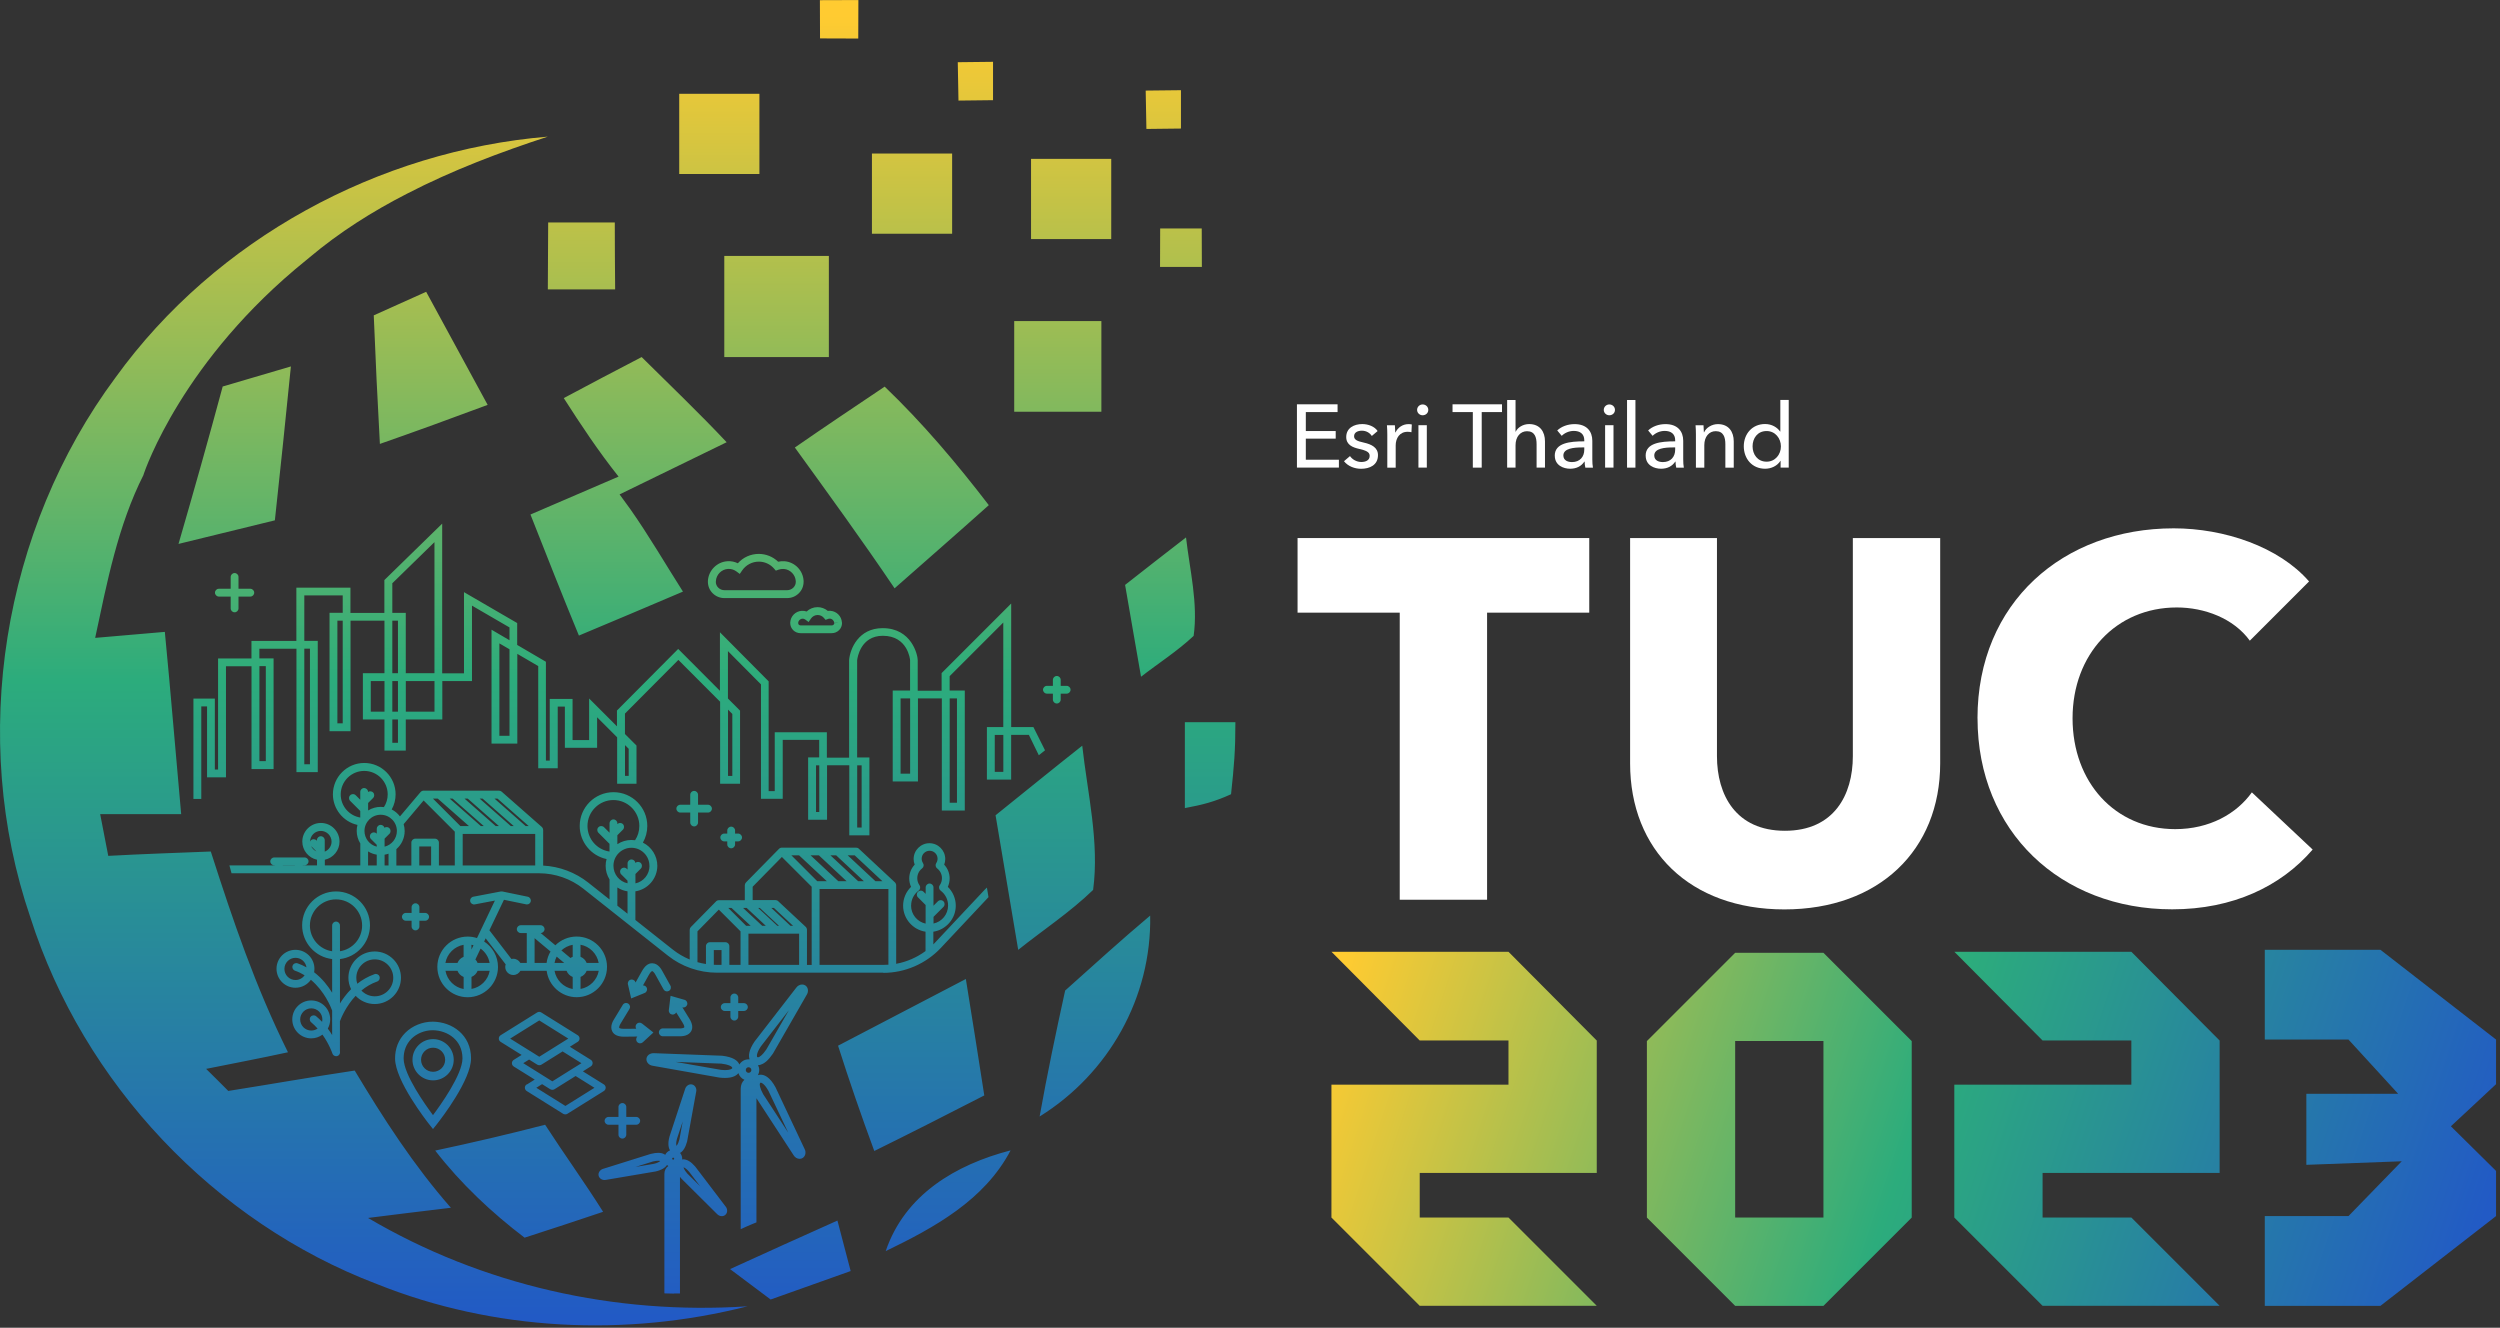<?xml version="1.0" encoding="UTF-8"?>
<svg xmlns="http://www.w3.org/2000/svg" width="563" height="299" viewBox="0 0 563 299" fill="none">
  <rect x="0" y="0" width="563" height="299" fill="#333333" stroke="none"/>
  <g clip-path="url(#clip0_62_5559)">
    <path d="M299.84 214.34H339.71L359.59 234.33V264.14H319.72V274.19H339.71L359.59 294.07H319.72L299.84 274.19V244.26H339.71V234.32H319.72L299.84 214.33V214.34ZM410.64 214.57L430.52 234.45V274.2L410.64 294.08H390.76L370.88 274.2V234.45L390.76 214.57H410.64ZM410.64 254.32V234.44H390.76V274.19H410.64V254.31V254.32ZM440.11 214.34H479.98L499.86 234.33V264.14H459.99V274.19H479.98L499.86 294.07H459.99L440.11 274.19V244.26H479.98V234.32H459.99L440.11 214.33V214.34ZM562.11 263.69V273.86L536.07 294.08H510.03V273.86H528.88L540.87 261.52L519.39 262.32V246.33H540.07L528.88 234.11H510.03V213.89H536.07L562.11 234.11V244.16L551.94 253.64L562.11 263.69Z" fill="url(#paint0_linear_62_5559)"></path>
    <path d="M315.22 202.62V137.97H292.21V121.17H357.9V137.97H334.89V202.62H315.22Z" fill="white"></path>
    <path d="M367.1 171.9V121.17H386.66V170.29C386.66 179.03 390.92 187.09 401.96 187.09C413 187.09 417.26 179.04 417.26 170.29V121.17H436.93V171.9C436.93 191.46 423.13 204.8 401.84 204.8C380.55 204.8 367.1 191.46 367.1 171.9Z" fill="white"></path>
    <path d="M445.33 161.78C445.33 135.67 464.66 118.98 489.51 118.98C500.9 118.98 513.21 123.12 520 130.94L506.66 144.28C502.98 139.22 496.42 136.8 490.21 136.8C476.52 136.8 466.74 147.38 466.74 161.76C466.74 176.14 476.29 186.72 489.86 186.72C497.57 186.72 503.67 183.27 507.12 178.44L520.81 191.32C513.68 199.6 502.86 204.78 489.17 204.78C464.09 204.78 445.34 187.29 445.34 161.75L445.33 161.78Z" fill="white"></path>
    <path d="M292.07 105.31V91.05H301.22V92.8H294.07V97.07H300.8V98.78H294.07V103.53H301.52V105.3H292.07V105.31Z" fill="white"></path>
    <path d="M302.67 103.86L304.02 102.71C304.52 103.45 305.49 104.04 306.56 104.04C307.51 104.04 308.45 103.7 308.45 102.65C308.45 101.76 307.58 101.44 305.95 101.06C304.68 100.76 303.17 100.21 303.17 98.42C303.17 96.37 304.96 95.5 306.78 95.5C308.13 95.5 309.56 96.04 310.24 97.07L308.93 98.18C308.51 97.5 307.68 96.99 306.71 96.99C305.84 96.99 304.94 97.33 304.94 98.24C304.94 99.05 305.67 99.35 307.12 99.67C308.93 100.07 310.32 100.82 310.32 102.49C310.32 104.75 308.45 105.57 306.51 105.57C305.06 105.57 303.57 105.01 302.66 103.86H302.67Z" fill="white"></path>
    <path d="M312.42 105.31V97.82C312.42 97.32 312.4 96.39 312.34 95.77H314.13C314.17 96.25 314.21 96.98 314.21 97.38H314.27C314.79 96.27 315.9 95.51 317.19 95.51C317.45 95.51 317.71 95.53 317.94 95.59L317.86 97.34C317.62 97.28 317.3 97.24 316.99 97.24C315.18 97.24 314.31 98.71 314.31 100.3V105.32H312.42V105.31Z" fill="white"></path>
    <path d="M319.13 92.31C319.13 91.63 319.69 91.08 320.38 91.08C321.07 91.08 321.65 91.6 321.65 92.31C321.65 93.02 321.07 93.52 320.38 93.52C319.69 93.52 319.13 92.98 319.13 92.31ZM319.43 105.3V95.75H321.32V105.3H319.43Z" fill="white"></path>
    <path d="M331.68 105.31V92.8H327.11V91.05H338.25V92.8H333.68V105.31H331.69H331.68Z" fill="white"></path>
    <path d="M339.41 105.31V90.08H341.3V97.21H341.34C341.78 96.26 342.99 95.5 344.36 95.5C346.82 95.5 347.93 97.25 347.93 99.39V105.31H346.04V100.03C346.04 98.48 345.64 97.11 343.88 97.11C342.39 97.11 341.3 98.36 341.3 100.25V105.31H339.41Z" fill="white"></path>
    <path d="M350.13 102.61C350.13 99.75 353.51 99.39 356.72 99.39H356.78V99.13C356.78 97.72 355.83 97.04 354.42 97.04C353.35 97.04 352.35 97.5 351.7 98.15L350.69 96.94C351.62 96.05 353.05 95.51 354.6 95.51C357.34 95.51 358.59 97.14 358.59 99.26V103.43C358.59 104.07 358.63 104.86 358.73 105.32H357.02C356.92 104.9 356.86 104.39 356.86 103.95H356.8C356.12 104.98 355.03 105.56 353.6 105.56C352.09 105.56 350.14 104.81 350.14 102.62L350.13 102.61ZM356.78 101.26V100.76H356.32C354.45 100.76 352.07 100.96 352.07 102.57C352.07 103.7 353.08 104.06 354.02 104.06C355.79 104.06 356.78 102.87 356.78 101.26Z" fill="white"></path>
    <path d="M361.17 92.31C361.17 91.63 361.73 91.08 362.42 91.08C363.11 91.08 363.69 91.6 363.69 92.31C363.69 93.02 363.11 93.52 362.42 93.52C361.73 93.52 361.17 92.98 361.17 92.31ZM361.47 105.3V95.75H363.36V105.3H361.47Z" fill="white"></path>
    <path d="M366.41 105.31V90.08H368.3V105.31H366.41Z" fill="white"></path>
    <path d="M370.6 102.61C370.6 99.75 373.98 99.39 377.19 99.39H377.25V99.13C377.25 97.72 376.3 97.04 374.89 97.04C373.82 97.04 372.82 97.5 372.17 98.15L371.16 96.94C372.09 96.05 373.52 95.51 375.07 95.51C377.81 95.51 379.06 97.14 379.06 99.26V103.43C379.06 104.07 379.1 104.86 379.2 105.32H377.49C377.39 104.9 377.33 104.39 377.33 103.95H377.27C376.59 104.98 375.5 105.56 374.07 105.56C372.56 105.56 370.61 104.81 370.61 102.62L370.6 102.61ZM377.25 101.26V100.76H376.79C374.92 100.76 372.54 100.96 372.54 102.57C372.54 103.7 373.55 104.06 374.49 104.06C376.26 104.06 377.25 102.87 377.25 101.26Z" fill="white"></path>
    <path d="M381.92 105.31V97.82C381.92 97.32 381.9 96.39 381.84 95.77H383.63C383.67 96.25 383.71 96.94 383.71 97.34H383.77C384.23 96.31 385.5 95.51 386.87 95.51C389.33 95.51 390.44 97.26 390.44 99.4V105.32H388.55V100.02C388.55 98.47 388.13 97.1 386.37 97.1C384.88 97.1 383.81 98.35 383.81 100.24V105.32H381.92V105.31Z" fill="white"></path>
    <path d="M392.7 100.51C392.7 97.69 394.63 95.49 397.49 95.49C399.04 95.49 400.23 96.26 400.89 97.18H400.93V90.07H402.82V105.3H400.99V103.79H400.95C400.23 104.94 398.86 105.56 397.51 105.56C394.57 105.56 392.7 103.3 392.7 100.5V100.51ZM401.06 100.53C401.06 98.7 399.77 97.07 397.84 97.07C395.77 97.07 394.68 98.72 394.68 100.51C394.68 102.3 395.77 103.97 397.84 103.97C399.77 103.97 401.06 102.36 401.06 100.53Z" fill="white"></path>
    <path d="M184.67 8.64C184.67 6.47 184.64 2.2 184.64 0.04C186.81 0.04 191.14 0.01 193.31 0.01C193.31 2.18 193.28 6.51 193.28 8.68C191.11 8.68 186.81 8.65 184.68 8.65L184.67 8.64ZM214.42 34.58H196.36V52.64H214.42V34.58ZM82.88 274.28C89.09 273.51 95.3 272.72 101.54 271.99C93.21 262.51 86.35 251.89 79.88 241.09C70.36 242.51 60.91 244.18 51.41 245.68C50.16 244.43 47.69 241.94 46.42 240.71C52.91 239.4 58.67 238.32 64.85 236.97C57.47 222.07 52.55 207.55 47.47 191.76C39.83 192.06 32.13 192.32 24.38 192.74C23.69 189.16 23.25 186.91 22.56 183.35H40.8C39.55 169.64 38.45 155.95 37.12 142.3C31.92 142.74 26.67 143.21 21.43 143.65C24.1 131.17 26.55 118.35 32.35 106.89L32.31 106.91C32.69 105.78 41.13 81.01 68.99 58.56C69.23 58.36 69.46 58.18 69.68 57.99C76.39 52.33 83.85 47.62 91.68 43.61C101.81 38.37 112.63 34.27 123.37 30.77C85.23 33.94 48.59 53.8 26.07 84.94C0.57 119.25 -7.02 166.13 6.85 206.63C18.76 243.96 48.22 275.22 84.88 289.17C111.23 299.73 140.89 301.16 168.35 294.18C138.56 296.16 108.62 289.45 82.88 274.28ZM266.83 181.98C270.85 181.24 273.58 180.53 277.23 178.86C277.93 172.31 278.21 169.08 278.21 162.64H266.83V181.98ZM163.11 80.41H186.66V57.64H163.11V80.41ZM248.03 72.31H228.4V92.72H248.03V72.31ZM65.51 82.52C60.39 84.03 55.27 85.53 50.15 87.04C46.95 98.91 43.62 110.72 40.2 122.49C47.45 120.73 54.68 118.97 61.9 117.18C63.16 105.62 64.35 94.07 65.51 82.51V82.52ZM222.68 113.76C215.46 104.36 207.81 95.28 199.23 87.07C192.46 91.61 185.69 96.15 179 100.78C186.59 111.28 194.21 121.74 201.46 132.49C208.54 126.25 215.65 120.05 222.68 113.76ZM118.15 278.72C124.05 276.81 129.95 274.89 135.82 272.9C131.5 266.04 127.16 260.09 122.76 253.29C114.48 255.44 106.37 257.33 98.01 259.11C103.78 266.56 110.66 273.03 118.14 278.73L118.15 278.72ZM138.53 65.18C138.49 60.13 138.45 55.12 138.45 50.1H123.45C123.41 55.11 123.41 60.13 123.37 65.18H138.52H138.53ZM265.95 28.95V20.31C263.97 20.34 259.98 20.4 258.01 20.4C258.04 22.57 258.14 26.87 258.17 29.04C260.12 29.01 264.01 28.98 265.96 28.95H265.95ZM223.63 22.56V13.92C221.65 13.95 217.66 14.01 215.69 14.01C215.72 16.18 215.82 20.48 215.85 22.65C217.8 22.62 221.69 22.59 223.64 22.56H223.63ZM261.24 60.12H270.66C270.66 57.95 270.63 53.62 270.63 51.45H261.27C261.27 53.62 261.24 57.95 261.24 60.12ZM250.25 35.78H232.19V53.84H250.25V35.78ZM171.02 21.12H152.96V39.18H171.02V21.12ZM95.98 65.71C92.05 67.5 88.13 69.26 84.17 71.02C84.55 80.66 85.02 90.33 85.55 99.97C93.65 97.14 101.75 94.19 109.82 91.18C105.2 82.7 100.59 74.22 95.97 65.71H95.98ZM139.3 107.33L119.46 115.87C123.05 124.95 126.62 134.07 130.37 143.13C138.19 139.86 145.99 136.56 153.8 133.23C149.85 127.02 146.15 120.64 141.92 114.62L141.78 114.43L139.53 111.34L163.64 99.59C157.46 93.02 150.92 86.77 144.5 80.41C138.63 83.45 132.79 86.55 126.96 89.65C130.82 95.68 134.79 101.66 139.3 107.33ZM243.72 167.93C237.17 173.1 230.7 178.38 224.2 183.6C225.92 193.69 227.58 203.82 229.3 213.91C234.91 209.42 240.92 205.49 246.17 200.41C247.61 189.67 244.91 178.65 243.72 167.93ZM268.81 143.19C269.83 135.86 267.93 128.34 267.09 121.03C262.49 124.56 257.93 128.16 253.37 131.72C254.58 138.61 255.74 145.51 256.96 152.4C260.91 149.33 265.13 146.66 268.82 143.19H268.81ZM239.87 223.08C237.8 232.5 235.82 241.92 234.12 251.44C249.7 241.77 259.37 224.59 259.02 206.19C252.52 211.65 246.21 217.4 239.86 223.08H239.87ZM217.51 220.47C207.9 225.45 198.34 230.51 188.73 235.49C191.26 243.43 193.99 251.34 196.89 259.2C205.2 255.11 213.44 250.91 221.66 246.69C220.3 237.94 218.93 229.23 217.51 220.48V220.47ZM199.46 281.75C210.39 276.46 221.7 270.3 227.59 259.06C215.21 262.28 203.78 269.02 199.46 281.75ZM164.41 285.8C167.46 288.06 170.5 290.35 173.55 292.65C179.55 290.51 185.58 288.38 191.57 286.24C190.57 282.44 189.59 278.67 188.59 274.87C180.52 278.48 172.45 282.12 164.41 285.8ZM76.57 236.7C76.57 236.7 76.57 236.77 76.56 236.8C76.65 237.24 76.4 237.68 75.97 237.82C75.88 237.85 75.79 237.86 75.7 237.86C75.33 237.86 74.98 237.62 74.86 237.25C74.84 237.2 74.17 235.18 72.62 233C71.91 233.52 71.04 233.84 70.09 233.84C67.74 233.84 65.82 231.93 65.82 229.57C65.82 227.21 67.73 225.3 70.09 225.3C72.45 225.3 74.36 227.21 74.36 229.57C74.36 230.32 74.16 231.03 73.82 231.64C74.19 232.13 74.52 232.62 74.8 233.09V230.1C74.77 229.98 74.77 229.86 74.8 229.73V227.58C74.52 226.81 73.09 223.22 70.01 220.65C69.24 221.73 67.97 222.44 66.54 222.44C64.19 222.44 62.27 220.53 62.27 218.17C62.27 215.81 64.18 213.9 66.54 213.9C68.9 213.9 70.81 215.81 70.81 218.17C70.81 218.44 70.78 218.7 70.74 218.95C72.56 220.35 73.88 222.06 74.8 223.56V215.98C71 215.54 68.04 212.31 68.04 208.39C68.04 204.18 71.47 200.75 75.68 200.75C79.89 200.75 83.32 204.18 83.32 208.39C83.32 212.3 80.36 215.54 76.56 215.98V225.98C77.19 224.95 78.02 223.82 79.06 222.76C78.68 221.98 78.46 221.11 78.46 220.19C78.46 216.93 81.12 214.27 84.38 214.27C87.64 214.27 90.3 216.93 90.3 220.19C90.3 223.45 87.64 226.11 84.38 226.11C82.69 226.11 81.17 225.4 80.09 224.26C77.9 226.6 76.82 229.26 76.55 229.98V236.68L76.57 236.7ZM80.24 220.21C80.24 220.67 80.32 221.12 80.46 221.54C81.56 220.67 82.85 219.91 84.35 219.38C84.81 219.22 85.31 219.46 85.47 219.92C85.63 220.38 85.39 220.88 84.93 221.04C83.56 221.52 82.39 222.24 81.39 223.07C82.15 223.87 83.21 224.37 84.4 224.37C86.69 224.37 88.56 222.51 88.56 220.21C88.56 217.91 86.7 216.05 84.4 216.05C82.1 216.05 80.24 217.91 80.24 220.21ZM68.59 219.63C67.93 219.22 67.21 218.87 66.43 218.6C65.97 218.44 65.73 217.94 65.89 217.48C66.05 217.02 66.55 216.78 67.01 216.94C67.73 217.19 68.4 217.5 69.02 217.85C68.85 216.64 67.81 215.7 66.55 215.7C65.17 215.7 64.05 216.82 64.05 218.2C64.05 219.58 65.17 220.7 66.55 220.7C67.39 220.7 68.14 220.28 68.59 219.64V219.63ZM74.8 214.22V208.42C74.8 207.93 75.2 207.54 75.68 207.54C76.16 207.54 76.56 207.94 76.56 208.42V214.22C79.38 213.79 81.55 211.36 81.55 208.42C81.55 205.18 78.91 202.54 75.67 202.54C72.43 202.54 69.79 205.18 69.79 208.42C69.79 211.36 71.96 213.8 74.78 214.22H74.8ZM71.52 231.63C71.08 231.14 70.6 230.66 70.07 230.21C69.7 229.9 69.65 229.34 69.96 228.97C70.27 228.6 70.83 228.55 71.2 228.86C71.68 229.26 72.13 229.69 72.54 230.12C72.58 229.95 72.6 229.77 72.6 229.58C72.6 228.2 71.48 227.08 70.1 227.08C68.72 227.08 67.6 228.2 67.6 229.58C67.6 230.96 68.72 232.08 70.1 232.08C70.63 232.08 71.12 231.91 71.53 231.63H71.52ZM107.42 211.25L111.45 202.81L106.92 203.67C106.44 203.76 105.98 203.45 105.89 202.97C105.8 202.49 106.11 202.03 106.59 201.94L112.78 200.76C112.89 200.74 113.01 200.74 113.12 200.76L118.84 201.94C119.32 202.04 119.62 202.5 119.53 202.98C119.44 203.4 119.08 203.68 118.67 203.68C118.61 203.68 118.55 203.68 118.49 203.66L113.49 202.63L110.21 209.5C110.21 209.5 110.21 209.5 110.22 209.51L115.17 215.96C115.31 215.93 115.44 215.91 115.59 215.91C116.27 215.91 116.87 216.29 117.18 216.85H118.63V210.12H117.27C116.78 210.12 116.39 209.72 116.39 209.24C116.39 208.76 116.79 208.36 117.27 208.36H121.75C122.24 208.36 122.63 208.76 122.63 209.24C122.63 209.72 122.24 210.11 121.76 210.12L125.07 212.88C126.3 211.66 128 210.91 129.87 210.91C133.63 210.91 136.7 213.97 136.7 217.74C136.7 221.51 133.64 224.57 129.87 224.57C126.41 224.57 123.54 221.97 123.11 218.63H117.19C116.88 219.19 116.29 219.57 115.6 219.57C114.59 219.57 113.78 218.75 113.78 217.75C113.78 217.55 113.82 217.36 113.88 217.18L109.37 211.31L109.03 212.03C110.9 213.25 112.15 215.36 112.15 217.75C112.15 221.51 109.09 224.58 105.32 224.58C101.55 224.58 98.49 221.52 98.49 217.75C98.49 213.98 101.55 210.92 105.32 210.92C106.06 210.92 106.77 211.04 107.44 211.26L107.42 211.25ZM125.36 215.43C125.13 215.87 124.97 216.35 124.88 216.86H127.07L125.36 215.43ZM123.98 214.28L120.39 211.28V216.85H123.09C123.21 215.92 123.52 215.05 123.98 214.28ZM128.97 222.72V220.01C128.34 219.76 127.83 219.26 127.59 218.63H124.88C125.25 220.71 126.89 222.36 128.98 222.73L128.97 222.72ZM134.83 218.62H132.12C131.87 219.25 131.37 219.76 130.74 220V222.71C132.82 222.34 134.47 220.7 134.84 218.61L134.83 218.62ZM130.73 212.76V215.47C131.36 215.72 131.87 216.22 132.11 216.85H134.82C134.45 214.77 132.81 213.12 130.72 212.75L130.73 212.76ZM126.42 214.03L128.47 215.74C128.62 215.63 128.79 215.55 128.97 215.48V212.77C128 212.94 127.12 213.39 126.42 214.04V214.03ZM106.64 212.87C106.49 212.83 106.33 212.79 106.17 212.76V213.84L106.64 212.86V212.87ZM100.31 216.86H103.02C103.27 216.23 103.77 215.72 104.4 215.48V212.77C102.32 213.14 100.67 214.78 100.3 216.87L100.31 216.86ZM104.41 222.72V220.01C103.78 219.76 103.27 219.26 103.03 218.63H100.32C100.69 220.71 102.33 222.36 104.42 222.73L104.41 222.72ZM110.27 218.62H107.56C107.31 219.25 106.81 219.76 106.18 220V222.71C108.26 222.34 109.91 220.7 110.28 218.61L110.27 218.62ZM108.23 213.62L107.06 216.07C107.27 216.29 107.44 216.56 107.55 216.85H110.26C110.03 215.52 109.27 214.37 108.22 213.62H108.23ZM163.84 126.38C164.65 126.34 165.45 126.5 166.16 126.85C167.35 125.51 169.06 124.74 170.87 124.74C172.5 124.74 174.07 125.37 175.24 126.5C175.7 126.39 176.18 126.36 176.67 126.39C179.01 126.57 180.86 128.48 180.97 130.82C180.97 130.89 180.97 130.95 180.97 131.02C180.97 131.99 180.6 132.9 179.91 133.59C179.2 134.3 178.26 134.69 177.26 134.69H163.13C162.13 134.69 161.19 134.3 160.48 133.59C159.79 132.9 159.42 131.99 159.42 131.02C159.42 130.95 159.42 130.88 159.42 130.82C159.54 128.47 161.47 126.52 163.82 126.39L163.84 126.38ZM161.2 131.02C161.2 131.51 161.39 131.98 161.74 132.33C162.11 132.7 162.61 132.91 163.14 132.91H177.27C177.8 132.91 178.29 132.7 178.67 132.33C179.02 131.98 179.22 131.51 179.21 131.02C179.21 130.98 179.21 130.94 179.21 130.89C179.14 129.46 177.97 128.24 176.54 128.13C176.11 128.1 175.69 128.16 175.29 128.3L174.72 128.51L174.32 128.05C173.46 127.05 172.2 126.48 170.89 126.48C169.38 126.48 167.97 127.23 167.12 128.48L166.6 129.25L165.86 128.7C165.35 128.32 164.76 128.12 164.12 128.12C164.06 128.12 164.01 128.12 163.95 128.12C162.49 128.2 161.29 129.41 161.22 130.87C161.22 130.91 161.22 130.96 161.22 131L161.2 131.02ZM189.62 140.2C189.62 140.2 189.62 140.28 189.62 140.32C189.62 140.92 189.39 141.48 188.96 141.91C188.53 142.34 187.93 142.59 187.32 142.59H180.26C179.65 142.59 179.05 142.34 178.62 141.91C178.19 141.48 177.96 140.91 177.96 140.31C177.96 140.26 177.96 140.22 177.96 140.18C178.03 138.77 179.15 137.64 180.57 137.56C180.94 137.54 181.31 137.59 181.65 137.71C182.31 137.09 183.19 136.73 184.11 136.73C184.96 136.73 185.78 137.03 186.43 137.58C186.63 137.55 186.84 137.54 187.04 137.56C188.43 137.67 189.53 138.8 189.6 140.19L189.62 140.2ZM188.74 140.24L187.86 140.28C187.84 139.78 187.43 139.36 186.93 139.32C186.78 139.31 186.63 139.32 186.49 139.38L185.92 139.59L185.52 139.13C185.17 138.73 184.67 138.5 184.14 138.5C183.53 138.5 182.96 138.8 182.62 139.31L182.1 140.08L181.36 139.53C181.23 139.44 181.03 139.33 180.76 139.33C180.74 139.33 180.72 139.33 180.7 139.33C180.19 139.36 179.77 139.78 179.75 140.29V140.34C179.75 140.5 179.84 140.62 179.89 140.68C179.99 140.78 180.13 140.84 180.28 140.84H187.34C187.49 140.84 187.62 140.78 187.73 140.68C187.8 140.61 187.87 140.5 187.87 140.34L188.75 140.25L188.74 140.24ZM140.25 226.29L138.27 229.56C138.1 229.82 137.27 231.15 137.9 232.31C138.31 233.07 139.19 233.46 140.51 233.46H140.63C141.72 233.44 142.62 233.43 143.34 233.43C143.41 233.43 143.47 233.43 143.54 233.43C143.19 233.76 143.17 234.31 143.5 234.67C143.67 234.85 143.9 234.96 144.15 234.96C144.37 234.96 144.59 234.88 144.75 234.73L147.15 232.52L144.58 230.5C144.42 230.38 144.23 230.31 144.03 230.31C143.76 230.31 143.5 230.43 143.33 230.65C143.18 230.84 143.12 231.07 143.15 231.3C143.17 231.43 143.21 231.56 143.28 231.67C142.56 231.67 141.67 231.67 140.59 231.69H140.5C139.74 231.69 139.48 231.53 139.45 231.47C139.38 231.34 139.53 230.86 139.75 230.52L141.76 227.21C141.88 227.01 141.92 226.77 141.86 226.54C141.8 226.31 141.66 226.12 141.46 226C141.32 225.92 141.16 225.87 141 225.87C140.69 225.87 140.4 226.03 140.24 226.3L140.25 226.29ZM154.76 226.25C154.89 225.78 154.62 225.29 154.15 225.16L151.01 224.26L150.62 227.5C150.59 227.73 150.66 227.97 150.8 228.15C150.95 228.34 151.16 228.45 151.38 228.48C151.42 228.48 151.45 228.48 151.49 228.48C151.84 228.48 152.14 228.28 152.28 227.99C152.71 228.69 153.18 229.46 153.7 230.27C154.15 230.98 154.13 231.31 154.1 231.36C154.04 231.47 153.63 231.6 153.2 231.6H153.13H149.26C148.77 231.6 148.38 232 148.38 232.49C148.38 232.98 148.78 233.37 149.27 233.37H153.1C153.1 233.37 153.16 233.37 153.22 233.37C153.75 233.37 155.05 233.26 155.64 232.25C156.09 231.48 155.94 230.49 155.2 229.33C154.57 228.33 154.06 227.5 153.67 226.86C153.74 226.88 153.82 226.89 153.9 226.89C154.29 226.89 154.64 226.63 154.75 226.25H154.76ZM149.11 218.61C148.97 218.33 148.22 216.96 146.92 216.93C146.89 216.93 146.86 216.93 146.82 216.93C145.97 216.93 145.21 217.54 144.55 218.73C144.05 219.64 143.57 220.5 143.13 221.26C143.03 220.87 142.68 220.59 142.27 220.59C142.2 220.59 142.14 220.59 142.07 220.61C141.84 220.66 141.64 220.8 141.52 221C141.4 221.2 141.35 221.44 141.41 221.67L142.14 224.85L145.17 223.62C145.62 223.44 145.84 222.92 145.66 222.47C145.52 222.14 145.2 221.92 144.84 221.92C144.83 221.92 144.81 221.92 144.8 221.92C145.21 221.2 145.65 220.42 146.11 219.57C146.5 218.85 146.8 218.69 146.87 218.69C147.02 218.69 147.36 219.06 147.55 219.42L149.43 222.8C149.59 223.08 149.88 223.26 150.2 223.26C150.35 223.26 150.5 223.22 150.63 223.15C150.84 223.04 150.99 222.85 151.05 222.62C151.11 222.39 151.09 222.15 150.97 221.95L149.11 218.6V218.61ZM96.76 253.32C95.96 252.31 89.03 243.38 88.97 238.44C88.95 236.13 89.75 234.1 91.29 232.57C92.85 231.01 95.15 230.08 97.44 230.08H97.52C101.77 230.14 106.08 232.99 106.08 238.35C106.08 243.16 99.58 251.65 98.28 253.3L97.51 254.26L96.76 253.32ZM92.65 233.94C91.49 235.1 90.88 236.65 90.9 238.42C90.94 242.04 95.84 248.9 97.51 251.13C99.2 248.88 104.15 241.95 104.15 238.35C104.15 234.24 100.8 232.05 97.49 232.01H97.4C95.64 232.01 93.86 232.73 92.64 233.94H92.65ZM92.89 238.66C92.89 236.1 94.97 234.01 97.53 234.01C100.09 234.01 102.18 236.09 102.18 238.66C102.18 241.23 100.1 243.3 97.53 243.3C94.96 243.3 92.89 241.22 92.89 238.66ZM94.82 238.66C94.82 240.15 96.04 241.37 97.53 241.37C99.02 241.37 100.25 240.15 100.25 238.66C100.25 237.17 99.03 235.94 97.53 235.94C96.03 235.94 94.82 237.16 94.82 238.66ZM52.83 137.89C53.32 137.89 53.71 137.49 53.71 137.01V134.35H56.37C56.86 134.35 57.25 133.95 57.25 133.47C57.25 132.99 56.85 132.59 56.37 132.59H53.71V129.93C53.71 129.44 53.31 129.05 52.83 129.05C52.35 129.05 51.95 129.45 51.95 129.93V132.59H49.29C48.8 132.59 48.41 132.99 48.41 133.47C48.41 133.95 48.81 134.35 49.29 134.35H51.95V137.01C51.95 137.5 52.35 137.89 52.83 137.89ZM156.32 178.11C155.83 178.11 155.44 178.51 155.44 178.99V181.23H153.2C152.71 181.23 152.32 181.63 152.32 182.11C152.32 182.59 152.72 182.99 153.2 182.99H155.44V185.23C155.44 185.72 155.84 186.11 156.32 186.11C156.8 186.11 157.2 185.71 157.2 185.23V182.99H159.44C159.93 182.99 160.32 182.59 160.32 182.11C160.32 181.63 159.92 181.23 159.44 181.23H157.2V178.99C157.2 178.5 156.8 178.11 156.32 178.11ZM136.16 252.41C136.16 252.9 136.56 253.29 137.04 253.29H139.28V255.53C139.28 256.02 139.68 256.41 140.16 256.41C140.64 256.41 141.04 256.01 141.04 255.53V253.29H143.28C143.77 253.29 144.16 252.89 144.16 252.41C144.16 251.93 143.76 251.53 143.28 251.53H141.04V249.29C141.04 248.8 140.64 248.41 140.16 248.41C139.68 248.41 139.28 248.81 139.28 249.29V251.53H137.04C136.55 251.53 136.16 251.93 136.16 252.41ZM164.66 186.16C164.17 186.16 163.78 186.56 163.78 187.04V187.72H163.1C162.61 187.72 162.22 188.12 162.22 188.6C162.22 189.08 162.62 189.48 163.1 189.48H163.78V190.16C163.78 190.65 164.18 191.04 164.66 191.04C165.14 191.04 165.54 190.64 165.54 190.16V189.48H166.22C166.71 189.48 167.1 189.08 167.1 188.6C167.1 188.12 166.7 187.72 166.22 187.72H165.54V187.04C165.54 186.55 165.14 186.16 164.66 186.16ZM93.57 203.42C93.08 203.42 92.69 203.82 92.69 204.3V205.59H91.4C90.91 205.59 90.52 205.99 90.52 206.47C90.52 206.95 90.92 207.35 91.4 207.35H92.69V208.64C92.69 209.13 93.09 209.52 93.57 209.52C94.05 209.52 94.45 209.12 94.45 208.64V207.35H95.74C96.23 207.35 96.62 206.95 96.62 206.47C96.62 205.99 96.22 205.59 95.74 205.59H94.45V204.3C94.45 203.81 94.05 203.42 93.57 203.42ZM165.37 223.75C164.88 223.75 164.49 224.15 164.49 224.63V225.91H163.21C162.72 225.91 162.33 226.31 162.33 226.79C162.33 227.27 162.73 227.67 163.21 227.67H164.49V228.95C164.49 229.44 164.89 229.83 165.37 229.83C165.85 229.83 166.25 229.43 166.25 228.95V227.67H167.53C168.02 227.67 168.41 227.27 168.41 226.79C168.41 226.31 168.01 225.91 167.53 225.91H166.25V224.63C166.25 224.14 165.85 223.75 165.37 223.75ZM237.99 158.43C238.48 158.43 238.87 158.03 238.87 157.55V156.21H240.21C240.7 156.21 241.09 155.81 241.09 155.33C241.09 154.85 240.69 154.45 240.21 154.45H238.87V153.11C238.87 152.62 238.47 152.23 237.99 152.23C237.51 152.23 237.11 152.63 237.11 153.11V154.45H235.77C235.28 154.45 234.89 154.85 234.89 155.33C234.89 155.81 235.29 156.21 235.77 156.21H237.11V157.55C237.11 158.04 237.51 158.43 237.99 158.43ZM198.94 219.05H161.46C157.47 219.05 153.54 217.69 150.41 215.21L131.35 200.12C128.53 197.89 125 196.66 121.4 196.66H52.14C52.1 196.51 52.06 196.37 52.02 196.22C51.96 196.01 51.91 195.79 51.85 195.58C51.79 195.35 51.73 195.12 51.66 194.89H61.95V194.86H61.75C61.26 194.86 60.87 194.46 60.87 193.98C60.87 193.5 61.27 193.1 61.75 193.1H68.6C69.09 193.1 69.48 193.5 69.48 193.98C69.48 194.46 69.08 194.86 68.6 194.86H68.19V194.89H71.39V193.61C69.48 193.2 68.08 191.5 68.08 189.52C68.08 187.21 69.96 185.33 72.27 185.33C74.58 185.33 76.46 187.21 76.46 189.52C76.46 191.51 75.06 193.2 73.15 193.61V194.89H81.14V189.95C80.61 189.09 80.33 188.11 80.33 187.11C80.33 186.66 80.39 186.21 80.5 185.77C77.31 185.07 74.97 182.19 74.97 178.88C74.97 174.99 78.14 171.82 82.03 171.82C85.92 171.82 89.09 174.99 89.09 178.88C89.09 180.08 88.79 181.25 88.21 182.29C88.94 182.66 89.58 183.2 90.07 183.86L94.73 178.35L94.82 178.27L94.87 178.23C94.87 178.23 94.92 178.19 94.95 178.18L95.02 178.14C95.02 178.14 95.09 178.11 95.12 178.1L95.19 178.08C95.19 178.08 95.26 178.07 95.29 178.06H95.38H112.39C112.61 178.06 112.81 178.14 112.97 178.28L122.06 186.27V186.29C122.11 186.33 122.15 186.38 122.18 186.43L122.21 186.48C122.24 186.54 122.27 186.6 122.28 186.66V186.71C122.31 186.78 122.32 186.84 122.32 186.91V194.93C125.99 195.12 129.58 196.47 132.46 198.75L137.27 202.56V198.05C136.69 197.13 136.39 196.07 136.39 194.98C136.39 194.47 136.46 193.96 136.6 193.46C133.12 192.73 130.55 189.62 130.55 186.01C130.55 181.81 133.96 178.4 138.16 178.4C142.36 178.4 145.77 181.81 145.77 186.01C145.77 187.33 145.43 188.62 144.78 189.76C146.75 190.73 148.03 192.77 148.03 194.98C148.03 197.85 145.89 200.3 143.09 200.73V207.18L151.52 213.85C152.67 214.76 153.95 215.51 155.32 216.08V209.4C155.32 209.17 155.41 208.95 155.57 208.78L161.23 203.02L161.25 202.99L161.29 202.96L161.37 202.89L161.4 202.87C161.5 202.8 161.62 202.76 161.76 202.74C161.8 202.74 161.84 202.74 161.87 202.73H167.73V199.36C167.73 199.13 167.82 198.91 167.98 198.74L175.47 191.12C175.47 191.12 175.53 191.07 175.56 191.05C175.69 190.96 175.81 190.92 175.95 190.9C175.99 190.9 176.03 190.89 176.07 190.89H192.81C193.03 190.89 193.25 190.97 193.41 191.13L201.59 198.76C201.63 198.82 201.66 198.86 201.69 198.91L201.71 198.95C201.74 199.01 201.77 199.08 201.79 199.15C201.81 199.23 201.82 199.3 201.82 199.36V217.05C204.2 216.61 206.47 215.62 208.43 214.18V209.82C205.57 209.39 203.38 206.89 203.38 203.96C203.38 202.36 204.03 200.83 205.17 199.72C204.9 199.13 204.76 198.48 204.76 197.83C204.76 196.66 205.19 195.57 205.99 194.72C205.83 194.31 205.75 193.89 205.75 193.45C205.75 191.49 207.35 189.89 209.31 189.89C211.27 189.89 212.87 191.49 212.87 193.45C212.87 193.89 212.79 194.32 212.63 194.72C213.42 195.56 213.86 196.66 213.86 197.83C213.86 198.48 213.72 199.13 213.45 199.72C214.59 200.83 215.24 202.36 215.24 203.96C215.24 206.89 213.05 209.39 210.19 209.82V212.67C210.32 212.54 210.45 212.41 210.57 212.28L221.72 200.4C221.89 200.22 222.07 200.05 222.25 199.88C222.28 200.06 222.31 200.23 222.34 200.41C222.4 200.77 222.46 201.13 222.52 201.49C222.55 201.67 222.58 201.85 222.61 202.04L211.85 213.5C208.5 217.05 203.78 219.09 198.9 219.09L198.94 219.05ZM205.17 203.93C205.17 205.92 206.55 207.59 208.45 208V203.81L206.73 202.09C206.56 201.92 206.47 201.7 206.47 201.46C206.47 201.22 206.56 201 206.73 200.83C206.9 200.66 207.12 200.57 207.36 200.57C207.6 200.57 207.82 200.66 207.99 200.83L208.46 201.3V199.85C208.46 199.36 208.86 198.97 209.34 198.97C209.82 198.97 210.22 199.37 210.22 199.85V203.97L211.21 202.98C211.38 202.81 211.6 202.72 211.84 202.72C212.08 202.72 212.3 202.81 212.47 202.98C212.81 203.33 212.81 203.89 212.47 204.23L210.23 206.47V207.98C212.13 207.57 213.51 205.9 213.51 203.91C213.51 202.59 212.9 201.37 211.83 200.57C211.45 200.28 211.36 199.75 211.63 199.36C211.96 198.89 212.13 198.34 212.13 197.77C212.13 196.9 211.73 196.1 211.04 195.56C210.67 195.28 210.59 194.76 210.84 194.37C211.03 194.08 211.14 193.74 211.14 193.38C211.14 192.39 210.34 191.59 209.35 191.59C208.36 191.59 207.56 192.39 207.56 193.38C207.56 193.73 207.66 194.07 207.86 194.37C208.12 194.76 208.03 195.28 207.66 195.56C206.97 196.09 206.57 196.9 206.57 197.77C206.57 198.34 206.74 198.89 207.07 199.36C207.34 199.75 207.26 200.29 206.87 200.57C205.8 201.37 205.19 202.58 205.19 203.9L205.17 203.93ZM160.75 217.27C161 217.28 161.23 217.29 161.45 217.29H162.49V213.95H160.75V217.27ZM161.88 204.84L157.07 209.74V216.68C157.7 216.86 158.34 217 158.98 217.1V213.07C158.98 212.58 159.38 212.19 159.86 212.19H163.37C163.86 212.19 164.25 212.59 164.25 213.07V217.29H166.77V209.74L161.87 204.84H161.88ZM164.74 204.47H164.01L168.03 208.49H169.05L164.74 204.47ZM176.08 192.99L169.5 199.69V202.7H174.64C174.87 202.7 175.08 202.78 175.24 202.94L181.49 208.77C181.53 208.83 181.56 208.87 181.59 208.92L181.62 208.97C181.65 209.04 181.68 209.1 181.7 209.17C181.72 209.26 181.73 209.32 181.73 209.38V217.3H182.79V199.7L176.09 193L176.08 192.99ZM168.55 210.26V217.29H179.96V210.26H168.55ZM178.6 208.49L174.29 204.47H173.71L178.02 208.49H178.6ZM175.42 208.49L171.11 204.47H170.74L175.05 208.49H175.42ZM172.46 208.49L168.15 204.47H167.34L171.65 208.49H172.46ZM200.07 200.21H184.56V217.29H198.94C199.3 217.29 199.68 217.28 200.07 217.25V200.21ZM190.65 198.44L184.41 192.62H182.54L188.78 198.44H190.65ZM194.54 198.44L188.3 192.62H187.01L193.25 198.44H194.54ZM198.71 198.44L192.47 192.62H190.9L197.14 198.44H198.71ZM179.95 192.62H178.22L184.04 198.44H186.19L179.95 192.62ZM132.3 186C132.3 188.92 134.41 191.34 137.26 191.77V190.03L134.77 187.54C134.43 187.2 134.42 186.63 134.77 186.29C134.94 186.12 135.16 186.03 135.4 186.03C135.64 186.03 135.86 186.12 136.03 186.29L137.27 187.53V185.41C137.27 184.92 137.67 184.53 138.15 184.53C138.63 184.53 139.03 184.93 139.03 185.41V185.58C139.2 185.42 139.42 185.33 139.65 185.33C139.88 185.33 140.11 185.42 140.28 185.59C140.62 185.94 140.62 186.5 140.28 186.84L139.03 188.09V190.11C139.97 189.49 141.07 189.16 142.2 189.16C142.47 189.16 142.75 189.18 143.02 189.22C143.65 188.27 143.98 187.16 143.98 186.01C143.98 182.79 141.36 180.17 138.14 180.17C134.92 180.17 132.3 182.79 132.3 186.01V186ZM146.25 194.97C146.25 192.74 144.43 190.92 142.2 190.92C139.97 190.92 138.15 192.74 138.15 194.97C138.15 196.9 139.48 198.52 141.32 198.92V198.33L139.9 196.91C139.55 196.56 139.55 196 139.9 195.66C140.07 195.49 140.29 195.4 140.53 195.4C140.77 195.4 140.99 195.49 141.16 195.66L141.33 195.83V194.43C141.33 193.94 141.73 193.55 142.21 193.55C142.66 193.55 143.03 193.89 143.09 194.32C143.25 194.18 143.46 194.1 143.68 194.1C143.92 194.1 144.14 194.19 144.31 194.36C144.65 194.7 144.65 195.27 144.31 195.61L143.1 196.82V198.94C144.94 198.54 146.27 196.91 146.27 194.99L146.25 194.97ZM139.03 199.85V203.96L141.32 205.77V200.73C140.5 200.61 139.73 200.31 139.03 199.86V199.85ZM94.42 190.63V194.91H97.09V190.63H94.42ZM63.7 194.88V194.91H66.4V194.88H63.7ZM70.06 190.54C70.3 191.06 70.73 191.49 71.26 191.74L70.06 190.54ZM71.27 189.25L71.37 189.35V189.2C71.37 188.71 71.77 188.32 72.25 188.32C72.73 188.32 73.13 188.72 73.13 189.2V191.79C74.03 191.43 74.67 190.54 74.67 189.54C74.67 188.21 73.58 187.12 72.25 187.12C70.92 187.12 69.84 188.2 69.83 189.52C69.87 189.42 69.93 189.33 70.01 189.25C70.18 189.08 70.4 188.99 70.64 188.99C70.88 188.99 71.1 189.08 71.27 189.25ZM86.62 190.67C88.22 190.27 89.38 188.83 89.38 187.13C89.38 185.12 87.74 183.48 85.73 183.48C83.72 183.48 82.08 185.12 82.08 187.13C82.08 188.83 83.24 190.27 84.84 190.67V190.25L83.56 188.97C83.21 188.63 83.21 188.06 83.56 187.72C83.73 187.55 83.95 187.46 84.19 187.46C84.43 187.46 84.65 187.55 84.82 187.72L84.85 187.75V186.64C84.85 186.15 85.25 185.76 85.73 185.76C86.14 185.76 86.48 186.04 86.58 186.41C86.72 186.31 86.89 186.26 87.07 186.26C87.31 186.26 87.53 186.35 87.7 186.52C88.04 186.86 88.04 187.43 87.7 187.77L86.61 188.86V190.68L86.62 190.67ZM82.01 177.47C82.5 177.47 82.89 177.87 82.89 178.35C83.03 178.25 83.21 178.2 83.39 178.2C83.63 178.2 83.85 178.29 84.02 178.46C84.36 178.8 84.36 179.37 84.02 179.71L82.9 180.83V182.52C83.75 181.99 84.73 181.71 85.74 181.71C85.97 181.71 86.22 181.73 86.46 181.76C87.02 180.9 87.31 179.92 87.31 178.9C87.31 175.98 84.94 173.61 82.02 173.61C79.1 173.61 76.73 175.98 76.73 178.9C76.73 181.51 78.6 183.69 81.13 184.11V182.63L78.86 180.36C78.69 180.19 78.6 179.97 78.6 179.73C78.6 179.49 78.69 179.27 78.86 179.1C79.03 178.93 79.25 178.84 79.49 178.84C79.73 178.84 79.95 178.93 80.12 179.1L81.13 180.11V178.34C81.13 177.85 81.53 177.46 82.01 177.46V177.47ZM82.89 191.74V194.91H84.84V192.47C84.15 192.36 83.49 192.11 82.89 191.74ZM86.61 192.47V194.91H87.5V192.25C87.21 192.35 86.91 192.43 86.61 192.48V192.47ZM104.2 187.8V194.91H120.53V187.8H104.2ZM97.49 179.84L103.68 186.03H105.61L98.58 179.84H97.49ZM119.07 186.03L112.03 179.84H111.35L118.38 186.03H119.06H119.07ZM115.04 186.03H115.7L108.67 179.84H108.01L115.04 186.03ZM111.63 186.03H112.36L105.33 179.84H104.6L111.63 186.03ZM108.95 186.03L101.92 179.84H101.26L108.29 186.03H108.95ZM98.84 189.74V194.91H102.42V187.29L95.4 180.27L90.9 185.6C91.05 186.11 91.13 186.62 91.13 187.14C91.13 188.72 90.45 190.2 89.26 191.23V194.92H92.64V189.75C92.64 189.26 93.04 188.87 93.52 188.87H97.96C98.45 188.87 98.84 189.27 98.84 189.75V189.74ZM227.72 135.93V163.73H232.72L235.34 168.97L233.94 170.08L231.7 165.49H227.71V175.57H222.25V163.73H225.94V140.19L213.86 152.27V155.51H217.27V182.53H212.1V157.28H206.72V175.99H201.04V155.51H204.95V148.64C204.95 148.59 204.47 143.18 198.82 143.18C193.78 143.18 193.09 148.16 193.03 148.68V170.58H195.79V188.12H191.26V172.34H186.25V184.61H181.99V170.57H184.48V166.62H176.27V179.89H171.37V154.12L163.93 146.63V157.3L166.66 160.04V176.49H162.17V158.03L152.77 148.61L140.74 160.7V165.3L143.34 167.9V176.5H138.98V166.04L134.47 161.53V168.4H127.21V159.13H125.6V173.02H121.21V150L116.5 147.25V167.46H110.69V141.81L114.74 144.18V141.3L106.29 136.39V153.37H99.61V162.03H91.38V169.04H86.58V162.03H81.72V151.6H86.58V139.78H78.94V164.66H74.21V138.01H77.18V134.08H68.53V144.32H71.56V173.89H66.76V146.09H58.41V148.27H61.61V173.19H56.64V150.04H50.89V175.06H46.63V159.08H45.33V179.92H43.56V178.16V157.32H48.38V173.3H49.11V148.28H56.63V144.34H66.74V132.34H78.92V138.04H86.56V130.63L99.58 117.92V151.63H104.49V133.35L116.47 140.31V145.24L122.94 149.03V171.29H123.8V157.4H128.94V166.67H132.67V157.3L138.94 163.57V160.01L152.73 146.14L162.13 155.57V142.39L173.1 153.44V178.17H174.47V164.9H186.21V170.62H191.22V148.6C191.45 146.13 193.31 141.46 198.78 141.46C205.3 141.46 206.67 147.49 206.67 148.68V155.55H212.05V151.58L227.65 135.98L227.72 135.93ZM58.42 150.02V171.41H59.86V150.02H58.42ZM68.53 146.08V172.12H69.8V146.08H68.53ZM77.18 139.78H75.98V162.9H77.18V139.78ZM86.59 153.37H83.5V160.27H86.59V153.37ZM89.62 162.03H88.35V167.28H89.62V162.03ZM89.62 153.37H88.35V160.27H89.62V153.37ZM89.62 139.78H88.35V151.6H89.62V139.78ZM97.85 153.37H91.39V160.27H97.85V153.37ZM97.85 122.08L88.35 131.35V138.02H91.38V151.61H97.84V122.09L97.85 122.08ZM114.74 146.22L112.46 144.89V165.7H114.74V146.23V146.22ZM140.75 167.8V174.73H141.58V168.63L140.75 167.8ZM163.95 159.81V174.74H164.92V160.78L163.95 159.81ZM184.5 172.35H183.77V182.86H184.5V172.35ZM193.04 172.35V186.36H194.04V172.35H193.04ZM204.96 157.28H202.81V174.23H204.96V157.28ZM213.87 157.28V180.77H215.51V157.28H213.87ZM225.95 165.51H224.02V173.83H225.95V165.51ZM171.25 239.8C171.07 239.85 170.88 239.87 170.71 239.87C170.88 240.2 170.98 240.57 170.98 240.96C170.98 241.39 170.86 241.79 170.67 242.14C170.81 242.08 171.03 242.02 171.31 242.02C172.12 242.02 173.37 242.51 174.65 244.86L174.67 244.91L181.19 258.74C181.6 259.5 181.38 260.44 180.7 260.81C180.51 260.91 180.3 260.97 180.08 260.97C179.52 260.97 178.99 260.64 178.68 260.1L170.35 247.32V275.28C170.13 275.37 169.9 275.46 169.68 275.55C169.48 275.63 169.28 275.71 169.08 275.8C168.75 275.94 168.43 276.08 168.1 276.22C167.67 276.41 167.24 276.61 166.81 276.81V245.18C166.81 244.32 167.14 243.58 167.65 243.17C167 242.9 166.5 242.34 166.29 241.67C165.88 242.19 165.04 242.75 163.28 242.75C162.92 242.75 162.52 242.73 162.1 242.68H162.05L146.99 240.01C146.14 239.9 145.5 239.19 145.58 238.42C145.66 237.71 146.34 237.18 147.15 237.18C147.21 237.18 147.27 237.18 147.33 237.18L162.57 237.75H162.62C165.12 238.04 166.16 238.86 166.51 239.73C166.93 239.03 167.69 238.56 168.56 238.56C168.65 238.56 168.73 238.56 168.81 238.57C168.55 237.82 168.57 236.55 169.92 234.56L179.31 222.43C179.62 221.99 180.13 221.71 180.65 221.71C180.92 221.71 181.17 221.79 181.38 221.93C182.02 222.37 182.14 223.32 181.66 224.05L174.06 237.28L174.03 237.32C173.06 238.74 172.15 239.54 171.23 239.78L171.25 239.8ZM171.87 246.42L177.51 255.07L173.07 245.69C172.07 243.87 171.36 243.81 171.28 243.81C171.2 243.86 171.15 243.91 171.12 244.04C171.07 244.26 171.05 244.92 171.86 246.41L171.87 246.42ZM170.8 238.09C171.01 238.03 171.62 237.75 172.57 236.35L177.66 227.5L171.38 235.61C170.37 237.09 170.4 237.85 170.52 238.05C170.58 238.08 170.63 238.1 170.69 238.1C170.72 238.1 170.76 238.1 170.8 238.08V238.09ZM167.95 240.97C167.95 241.32 168.23 241.6 168.58 241.6C168.93 241.6 169.21 241.32 169.21 240.97C169.21 240.62 168.93 240.34 168.58 240.34C168.23 240.34 167.95 240.62 167.95 240.97ZM169.59 243.14C169.59 243.14 169.54 243.17 169.51 243.18C169.52 243.19 169.54 243.2 169.56 243.21C169.57 243.18 169.59 243.16 169.6 243.14H169.59ZM164.81 240.29C164.66 240.13 164.13 239.73 162.45 239.53L152.14 239.14L162.35 240.93C162.67 240.97 163 240.99 163.29 240.99C164.52 240.99 164.85 240.65 164.91 240.56C164.91 240.47 164.91 240.39 164.81 240.3V240.29ZM151.8 291.32C151.52 291.32 151.23 291.31 150.95 291.3C150.65 291.3 150.36 291.29 150.06 291.28C149.91 291.27 149.77 291.27 149.62 291.26V264.33C149.62 263.59 149.98 262.94 150.5 262.59C150.4 262.52 150.3 262.44 150.21 262.35C149.87 262.89 149.13 263.47 147.59 263.83H147.54L136.45 265.71C136.36 265.73 136.25 265.74 136.14 265.74C135.93 265.74 135.72 265.7 135.53 265.61C135.16 265.44 134.9 265.14 134.81 264.77C134.65 264.09 135.14 263.39 135.89 263.2L146.6 259.84H146.65C147.24 259.69 147.76 259.62 148.21 259.62C148.75 259.62 149.19 259.71 149.55 259.91C149.65 259.96 149.73 260.02 149.81 260.07C150.03 259.61 150.41 259.25 150.89 259.06C150.55 258.52 150.34 257.58 150.76 255.98L150.78 255.92L154.29 245.24C154.37 244.95 154.56 244.67 154.81 244.47C155.04 244.29 155.32 244.19 155.6 244.19C155.7 244.19 155.8 244.2 155.89 244.23C156.26 244.33 156.56 244.6 156.71 244.98C156.83 245.27 156.85 245.6 156.77 245.91L154.76 256.95V257C154.38 258.38 153.85 259.26 153.15 259.64C153.44 259.99 153.63 260.43 153.63 260.92C153.63 260.99 153.62 261.05 153.61 261.11C153.69 261.1 153.78 261.08 153.87 261.08C154.72 261.08 155.63 261.63 156.57 262.72L156.6 262.76L163.41 271.71C163.61 271.94 163.73 272.26 163.75 272.57C163.78 272.98 163.63 273.35 163.34 273.59C163.13 273.78 162.85 273.88 162.55 273.88C162.14 273.88 161.74 273.69 161.45 273.37L153.49 265.46L153.45 265.42C153.34 265.29 153.23 265.16 153.13 265.03V291.29C152.98 291.29 152.84 291.29 152.69 291.29C152.39 291.29 152.1 291.29 151.8 291.29V291.32ZM153.94 262.89C153.97 263.05 154.09 263.48 154.78 264.28L157.69 267.17L155.18 263.87C154.54 263.14 154.13 262.94 153.94 262.89ZM151.6 260.7C151.47 260.7 151.37 260.8 151.37 260.93C151.37 261.06 151.47 261.16 151.6 261.16C151.73 261.16 151.83 261.06 151.83 260.93C151.83 260.8 151.73 260.7 151.6 260.7ZM153.01 256.57L153.75 252.53L152.45 256.47C152.2 257.41 152.28 257.86 152.34 258.04C152.46 257.93 152.74 257.58 153.01 256.56V256.57ZM147.23 262.1C148.18 261.88 148.54 261.6 148.67 261.46C148.59 261.43 148.45 261.4 148.2 261.4C147.89 261.4 147.5 261.45 147.05 261.56L143.13 262.79L147.22 262.1H147.23ZM118.65 244.23L120.42 243.12L115.7 240.18C115.44 240.02 115.28 239.74 115.28 239.43C115.28 239.12 115.44 238.84 115.7 238.68L117.47 237.57L112.75 234.63C112.49 234.47 112.33 234.19 112.33 233.88C112.33 233.57 112.49 233.29 112.75 233.13L120.96 228.01C121.09 227.92 121.26 227.87 121.43 227.87C121.6 227.87 121.76 227.92 121.9 228.01L130.1 233.13C130.36 233.29 130.52 233.57 130.52 233.87C130.52 234.17 130.36 234.46 130.1 234.62L128.33 235.73L133.05 238.67C133.31 238.83 133.46 239.11 133.46 239.41C133.46 239.71 133.3 240 133.04 240.16L131.27 241.27L135.99 244.21C136.25 244.37 136.4 244.65 136.4 244.95C136.4 245.25 136.24 245.54 135.98 245.7L127.77 250.83C127.63 250.92 127.47 250.96 127.3 250.96C127.13 250.96 126.97 250.91 126.83 250.83L118.62 245.7C118.36 245.54 118.2 245.26 118.2 244.95C118.2 244.64 118.36 244.36 118.62 244.2L118.65 244.23ZM119.37 236.68H119.38L121.44 237.98L125.02 235.74L125.64 235.35L127.98 233.89L121.44 229.8L114.89 233.89L119.14 236.54L119.36 236.68H119.37ZM117.84 239.43L122.09 242.08L122.34 242.24L124.39 243.52L127.97 241.28L128.59 240.89L130.94 239.43L126.7 236.78L121.93 239.76C121.78 239.85 121.62 239.89 121.46 239.89C121.29 239.89 121.13 239.84 120.99 239.76L119.15 238.61L117.85 239.42L117.84 239.43ZM120.78 244.97L127.33 249.06L133.87 244.97L129.63 242.32L124.86 245.3C124.72 245.39 124.56 245.43 124.39 245.43C124.22 245.43 124.06 245.38 123.92 245.3L122.08 244.15L120.78 244.96V244.97Z" fill="url(#paint1_linear_62_5559)"></path>
  </g>
  <defs>
    <linearGradient id="paint0_linear_62_5559" x1="303.59" y1="212.9" x2="552.62" y2="295.2" gradientUnits="userSpaceOnUse">
      <stop stop-color="#FFCB31"></stop>
      <stop offset="0.51" stop-color="#2CAC7C"></stop>
      <stop offset="1" stop-color="#225AC5"></stop>
    </linearGradient>
    <linearGradient id="paint1_linear_62_5559" x1="139.1" y1="3.41" x2="139.1" y2="296.89" gradientUnits="userSpaceOnUse">
      <stop stop-color="#FFCB31"></stop>
      <stop offset="0.51" stop-color="#2CAC7C"></stop>
      <stop offset="1" stop-color="#225AC5"></stop>
    </linearGradient>
    <clipPath id="clip0_62_5559">
      <rect width="562.11" height="298.48" fill="white"></rect>
    </clipPath>
  </defs>
</svg>
